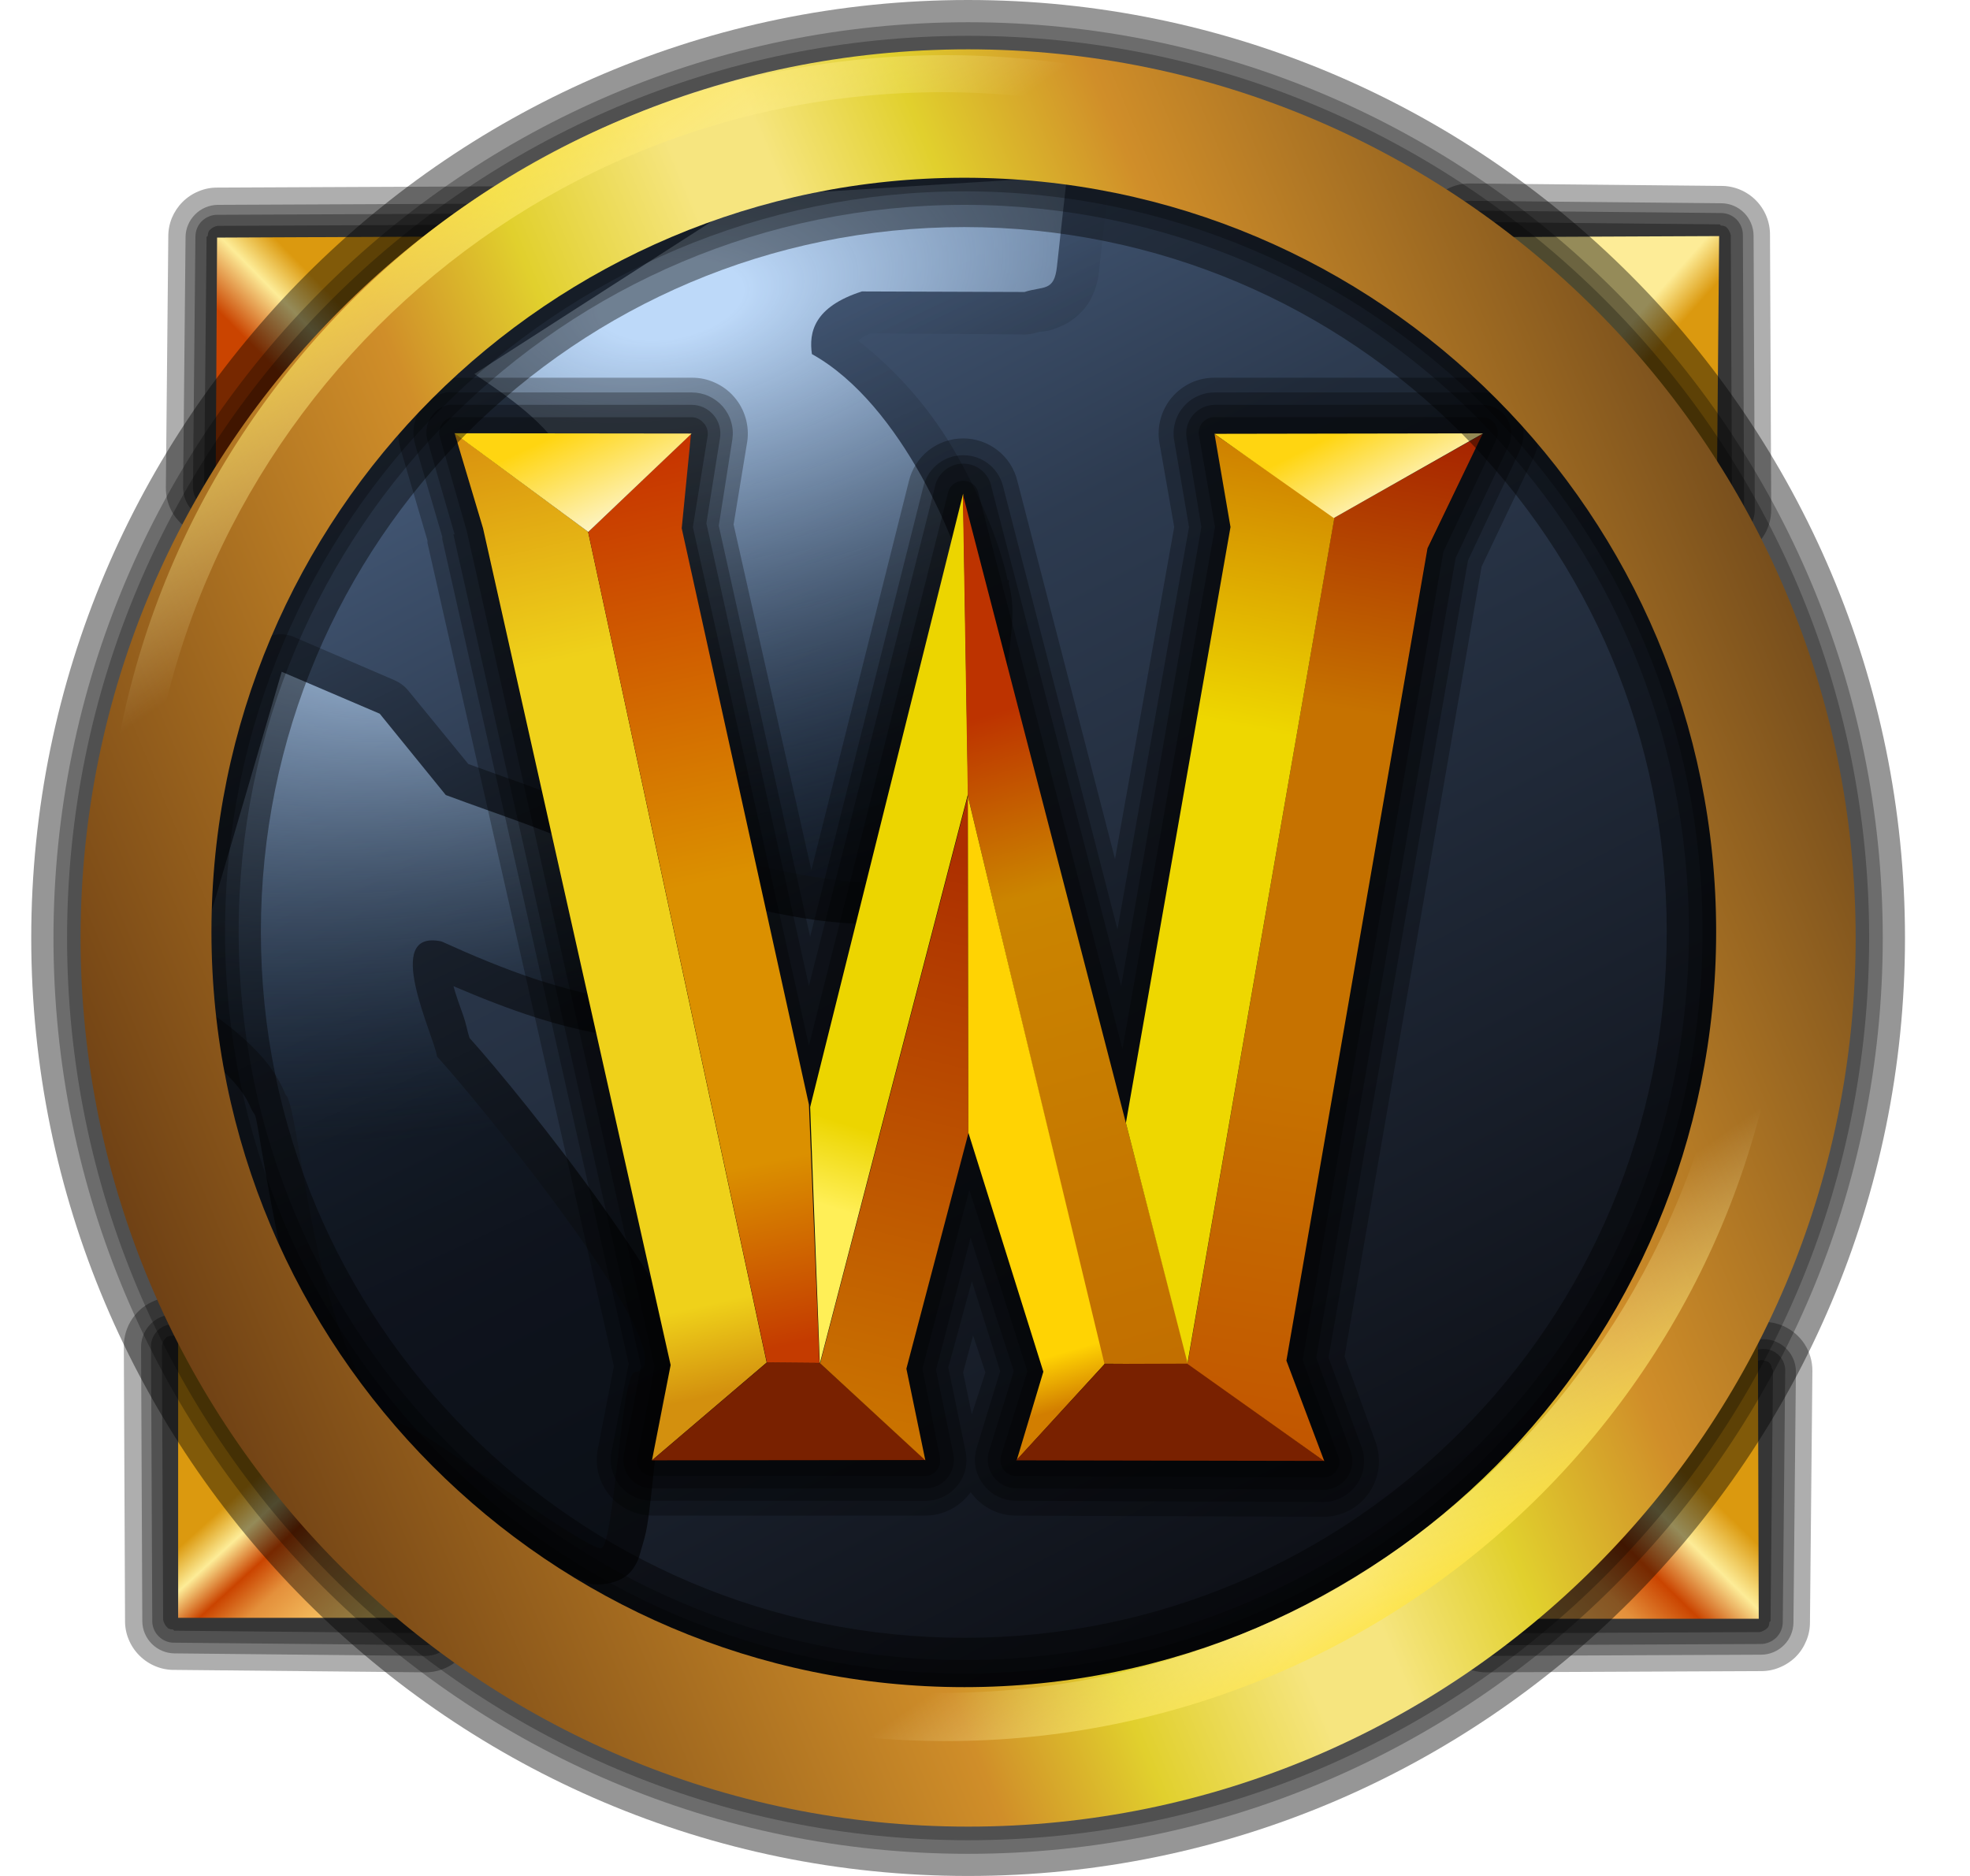 <svg width="21" height="20" viewBox="0 0 21 20" fill="none" xmlns="http://www.w3.org/2000/svg">
<g clip-path="url(#clip0_1945_3617)">
<path d="M18.937 9.968C18.938 14.746 15.173 18.62 10.526 18.621C5.879 18.623 2.111 14.751 2.109 9.973V9.968C2.108 5.19 5.874 1.316 10.52 1.315C15.167 1.314 18.935 5.185 18.937 9.963V9.968Z" fill="url(#paint0_linear_1945_3617)"/>
<path d="M11.347 1.435L7.978 1.645C7.904 1.649 7.831 1.671 7.768 1.711L4.82 3.605C4.757 3.645 4.704 3.699 4.667 3.764C4.63 3.829 4.61 3.902 4.609 3.977C4.607 4.052 4.625 4.125 4.66 4.191C4.694 4.258 4.745 4.314 4.807 4.355C5.196 4.617 5.581 4.919 5.689 5.197C5.922 5.815 6.186 6.719 6.413 7.5C6.512 7.849 6.617 8.195 6.728 8.54C6.776 8.684 6.815 8.813 6.86 8.921C6.904 9.03 6.933 9.112 7.044 9.237C7.061 9.251 7.078 9.264 7.097 9.277C7.296 9.439 7.504 9.528 7.755 9.605C8.005 9.683 8.295 9.745 8.571 9.79C8.846 9.835 9.11 9.851 9.347 9.856C9.584 9.86 9.751 9.912 10.031 9.737C10.045 9.729 10.058 9.72 10.071 9.711C10.191 9.616 10.203 9.552 10.229 9.501C10.254 9.45 10.276 9.407 10.294 9.356C10.331 9.253 10.364 9.138 10.4 9C10.567 8.339 10.686 7.666 10.755 6.987C10.785 6.689 10.822 6.492 10.755 6.224C10.752 6.211 10.759 6.199 10.755 6.185H10.741C10.674 5.859 10.501 5.388 10.202 4.856C9.935 4.383 9.577 3.967 9.149 3.632C9.164 3.616 9.198 3.588 9.28 3.553L10.925 3.566C10.975 3.565 11.024 3.556 11.07 3.54C11.109 3.527 11.15 3.554 11.347 3.461C11.445 3.414 11.566 3.307 11.623 3.197C11.68 3.088 11.704 2.995 11.715 2.895L11.82 1.934C11.828 1.869 11.822 1.803 11.801 1.74C11.781 1.678 11.746 1.621 11.701 1.573C11.656 1.525 11.601 1.488 11.539 1.464C11.478 1.44 11.412 1.43 11.347 1.435Z" fill="url(#paint1_linear_1945_3617)"/>
<path d="M11.373 1.882L11.267 2.841C11.238 3.114 11.123 3.047 10.921 3.113L9.188 3.107C8.677 3.271 8.621 3.543 8.655 3.775C9.626 4.315 10.232 5.847 10.32 6.302C10.445 6.741 9.965 9.219 9.794 9.355C9.507 9.534 7.803 9.283 7.373 8.934C7.142 8.675 6.6 6.337 6.11 5.039C5.93 4.575 5.446 4.248 5.057 3.987L8.005 2.092L11.373 1.882Z" fill="url(#paint2_radial_1945_3617)"/>
<path d="M2.965 6.763C2.885 6.771 2.809 6.803 2.748 6.854C2.687 6.906 2.643 6.976 2.623 7.053L1.61 10.514C1.586 10.593 1.589 10.678 1.618 10.757C1.646 10.835 1.699 10.902 1.768 10.948C2.156 11.209 2.558 11.514 2.675 11.816C2.686 11.839 2.7 11.861 2.715 11.882C2.718 11.893 2.723 11.898 2.728 11.921C2.746 12 2.767 12.136 2.794 12.29C2.847 12.598 2.921 13.016 3.017 13.448C3.114 13.879 3.232 14.325 3.412 14.711C3.592 15.096 3.832 15.454 4.254 15.592C4.152 15.559 4.237 15.597 4.294 15.632C4.351 15.667 4.425 15.716 4.517 15.777C4.702 15.899 4.938 16.052 5.175 16.211C5.413 16.37 5.651 16.538 5.846 16.658C5.944 16.718 6.032 16.762 6.109 16.803C6.148 16.823 6.183 16.839 6.228 16.856C6.272 16.872 6.298 16.914 6.478 16.882C6.684 16.845 6.748 16.73 6.781 16.671C6.813 16.613 6.821 16.568 6.833 16.526C6.858 16.442 6.884 16.359 6.899 16.263C6.93 16.072 6.952 15.835 6.978 15.605C7.004 15.376 7.031 15.143 7.057 14.987C7.068 14.923 7.077 14.895 7.083 14.869C7.112 14.844 7.154 14.847 7.176 14.816C7.261 14.695 7.271 14.57 7.268 14.474C7.261 14.283 7.2 14.136 7.123 13.974C6.97 13.649 6.719 13.276 6.439 12.882C5.899 12.121 5.281 11.372 5.005 11.066C4.981 10.99 4.968 10.912 4.939 10.829C4.902 10.726 4.861 10.613 4.834 10.514C5.416 10.762 6.019 10.986 6.689 11.066C6.729 11.068 6.769 11.063 6.807 11.053C7.016 11.018 7.22 10.956 7.413 10.869C7.526 10.817 7.647 10.765 7.755 10.671C7.862 10.578 7.982 10.428 8.005 10.224C8.015 10.131 7.991 10.038 7.939 9.961C7.191 8.843 6.115 8.557 4.992 8.145L4.346 7.355C4.307 7.31 4.257 7.274 4.201 7.25L3.162 6.803C3.101 6.772 3.033 6.759 2.965 6.763Z" fill="url(#paint3_linear_1945_3617)"/>
<path d="M4.752 8.476C5.939 8.919 6.913 9.145 7.606 10.181C7.576 10.453 6.98 10.637 6.738 10.676C6.019 10.59 5.357 10.332 4.707 10.037C4.065 9.899 4.624 11.032 4.659 11.264C5.117 11.764 7.394 14.555 6.769 14.63C6.616 14.649 6.549 16.481 6.407 16.506C6.264 16.531 4.528 15.269 4.372 15.218C3.371 14.888 3.207 11.766 3.044 11.672C2.864 11.208 2.38 10.882 1.991 10.62L3.003 7.162L4.048 7.609L4.752 8.476Z" fill="url(#paint4_radial_1945_3617)"/>
<path d="M18.881 5.429L18.868 2.508C18.869 2.439 18.856 2.37 18.83 2.306C18.804 2.242 18.765 2.183 18.716 2.134C18.667 2.085 18.608 2.046 18.544 2.02C18.48 1.994 18.411 1.981 18.342 1.982L15.671 1.956C15.568 1.955 15.468 1.985 15.382 2.041C15.297 2.097 15.229 2.177 15.189 2.271C15.148 2.365 15.136 2.468 15.154 2.569C15.172 2.67 15.219 2.763 15.289 2.837L17.973 5.785C18.119 5.945 18.348 5.999 18.55 5.92C18.649 5.882 18.733 5.814 18.792 5.726C18.851 5.639 18.882 5.535 18.881 5.429Z" fill="black" fill-opacity="0.318"/>
<path d="M18.706 5.43L18.693 2.509C18.691 2.418 18.655 2.332 18.591 2.268C18.527 2.204 18.441 2.168 18.351 2.167L15.68 2.141C15.612 2.14 15.546 2.159 15.49 2.196C15.433 2.232 15.389 2.284 15.361 2.345C15.333 2.406 15.323 2.474 15.333 2.541C15.343 2.607 15.372 2.669 15.416 2.72L18.101 5.667C18.148 5.719 18.21 5.755 18.279 5.771C18.347 5.787 18.419 5.782 18.485 5.756C18.55 5.73 18.606 5.685 18.646 5.627C18.685 5.569 18.706 5.5 18.706 5.43Z" fill="black" fill-opacity="0.318"/>
<path d="M18.592 5.429L18.579 2.508C18.579 2.477 18.574 2.446 18.562 2.417C18.55 2.388 18.533 2.362 18.511 2.339C18.489 2.317 18.462 2.3 18.434 2.288C18.405 2.277 18.373 2.271 18.342 2.271L15.671 2.245C15.625 2.245 15.58 2.258 15.542 2.283C15.503 2.308 15.473 2.344 15.455 2.386C15.437 2.428 15.431 2.474 15.439 2.519C15.447 2.564 15.468 2.606 15.5 2.64L18.184 5.587C18.215 5.623 18.257 5.648 18.303 5.659C18.35 5.67 18.398 5.667 18.443 5.65C18.487 5.633 18.525 5.603 18.552 5.563C18.579 5.524 18.593 5.477 18.592 5.429Z" fill="black" fill-opacity="0.318"/>
<path d="M18.463 5.432L18.45 2.51C18.448 2.496 18.444 2.483 18.437 2.471C18.431 2.456 18.422 2.442 18.411 2.431C18.407 2.426 18.402 2.422 18.398 2.418C18.382 2.409 18.364 2.405 18.345 2.405C18.341 2.4 18.337 2.396 18.332 2.392L15.661 2.366C15.652 2.369 15.643 2.373 15.635 2.379C15.621 2.381 15.608 2.385 15.595 2.392C15.585 2.399 15.576 2.408 15.569 2.418C15.563 2.43 15.558 2.444 15.556 2.458C15.55 2.479 15.55 2.502 15.556 2.523C15.562 2.538 15.571 2.552 15.582 2.563L18.267 5.51C18.279 5.521 18.294 5.529 18.31 5.534C18.326 5.538 18.342 5.539 18.359 5.536C18.377 5.536 18.395 5.532 18.411 5.523C18.416 5.519 18.42 5.515 18.424 5.51C18.436 5.499 18.445 5.486 18.451 5.471C18.457 5.459 18.461 5.445 18.463 5.432Z" fill="black" fill-opacity="0.333"/>
<path d="M15.83 2.528L18.326 2.517L18.302 5.199L15.83 2.528Z" fill="url(#paint5_linear_1945_3617)"/>
<path d="M15.846 17.829L18.767 17.816C18.837 17.817 18.906 17.804 18.97 17.777C19.034 17.751 19.092 17.713 19.142 17.664C19.191 17.615 19.229 17.556 19.255 17.492C19.282 17.428 19.295 17.359 19.294 17.29L19.32 14.618C19.321 14.516 19.292 14.415 19.236 14.329C19.18 14.243 19.1 14.176 19.006 14.135C18.912 14.095 18.808 14.082 18.707 14.101C18.606 14.119 18.512 14.166 18.438 14.237L15.491 16.921C15.412 16.992 15.357 17.085 15.333 17.188C15.309 17.291 15.317 17.399 15.355 17.498C15.394 17.596 15.461 17.681 15.549 17.74C15.637 17.799 15.741 17.83 15.846 17.829Z" fill="black" fill-opacity="0.318"/>
<path d="M15.855 17.654L18.776 17.641C18.867 17.64 18.953 17.603 19.017 17.539C19.081 17.475 19.117 17.389 19.118 17.299L19.144 14.628C19.145 14.56 19.126 14.495 19.09 14.438C19.053 14.381 19.002 14.336 18.94 14.308C18.879 14.281 18.811 14.271 18.744 14.281C18.678 14.291 18.616 14.32 18.565 14.365L15.618 17.049C15.566 17.096 15.53 17.158 15.513 17.227C15.497 17.296 15.503 17.367 15.528 17.433C15.554 17.499 15.599 17.555 15.657 17.594C15.716 17.634 15.785 17.654 15.855 17.654Z" fill="black" fill-opacity="0.318"/>
<path d="M15.846 17.54L18.768 17.527C18.799 17.527 18.83 17.521 18.858 17.509C18.887 17.497 18.913 17.48 18.936 17.458C18.957 17.436 18.975 17.41 18.987 17.381C18.998 17.352 19.005 17.321 19.004 17.29L19.03 14.619C19.032 14.573 19.019 14.527 18.994 14.488C18.969 14.449 18.933 14.419 18.891 14.4C18.848 14.382 18.802 14.377 18.756 14.385C18.711 14.393 18.669 14.415 18.636 14.448L15.688 17.132C15.651 17.132 15.614 17.142 15.581 17.16C15.548 17.178 15.52 17.203 15.498 17.235C15.477 17.266 15.464 17.302 15.46 17.339C15.456 17.376 15.461 17.414 15.474 17.449C15.488 17.484 15.51 17.516 15.538 17.54C15.566 17.565 15.6 17.583 15.637 17.592C15.673 17.601 15.711 17.601 15.748 17.591C15.784 17.582 15.818 17.565 15.846 17.54Z" fill="black" fill-opacity="0.318"/>
<path d="M15.835 17.413L18.756 17.4C18.77 17.398 18.783 17.394 18.795 17.387C18.81 17.381 18.824 17.372 18.835 17.361C18.84 17.357 18.844 17.352 18.848 17.348C18.857 17.332 18.861 17.314 18.861 17.295C18.866 17.291 18.87 17.287 18.874 17.282L18.9 14.611C18.897 14.602 18.892 14.593 18.887 14.585C18.885 14.571 18.881 14.558 18.874 14.545C18.867 14.535 18.858 14.526 18.848 14.519C18.836 14.512 18.822 14.508 18.808 14.506C18.787 14.499 18.764 14.499 18.743 14.506C18.728 14.512 18.714 14.521 18.703 14.532L15.756 17.216C15.745 17.229 15.737 17.244 15.732 17.26C15.728 17.276 15.727 17.292 15.73 17.309C15.73 17.327 15.734 17.345 15.743 17.361C15.746 17.366 15.752 17.37 15.756 17.374C15.767 17.386 15.78 17.395 15.795 17.4C15.807 17.407 15.821 17.411 15.835 17.413Z" fill="black" fill-opacity="0.333"/>
<path d="M18.739 14.271L18.748 17.258H15.882L18.739 14.271Z" fill="url(#paint6_linear_1945_3617)"/>
<path d="M1.32 14.355L1.333 17.277C1.332 17.346 1.345 17.415 1.372 17.479C1.398 17.543 1.437 17.601 1.486 17.65C1.535 17.699 1.593 17.738 1.657 17.764C1.721 17.791 1.79 17.804 1.859 17.803L4.53 17.829C4.74 17.831 4.93 17.707 5.013 17.515C5.054 17.421 5.066 17.317 5.048 17.216C5.03 17.115 4.983 17.022 4.912 16.947L2.228 14C2.157 13.922 2.063 13.867 1.961 13.843C1.858 13.819 1.75 13.827 1.652 13.866C1.553 13.904 1.469 13.972 1.41 14.059C1.351 14.146 1.319 14.25 1.32 14.355Z" fill="black" fill-opacity="0.318"/>
<path d="M1.504 14.364L1.517 17.285C1.518 17.376 1.555 17.462 1.619 17.526C1.683 17.59 1.769 17.626 1.859 17.627L4.53 17.654C4.598 17.654 4.664 17.636 4.721 17.6C4.778 17.564 4.824 17.512 4.852 17.45C4.88 17.389 4.889 17.32 4.879 17.254C4.868 17.187 4.839 17.125 4.794 17.075L2.109 14.127C2.062 14.075 2 14.038 1.931 14.022C1.863 14.006 1.791 14.011 1.725 14.037C1.659 14.062 1.603 14.108 1.564 14.166C1.524 14.225 1.503 14.294 1.504 14.364Z" fill="black" fill-opacity="0.318"/>
<path d="M1.61 14.355L1.623 17.277C1.622 17.308 1.628 17.339 1.64 17.368C1.651 17.397 1.669 17.423 1.691 17.445C1.736 17.49 1.796 17.515 1.86 17.513L4.531 17.539C4.577 17.541 4.623 17.528 4.661 17.503C4.7 17.478 4.731 17.442 4.749 17.4C4.768 17.357 4.773 17.31 4.764 17.265C4.756 17.22 4.734 17.178 4.702 17.145L2.018 14.197C1.986 14.162 1.944 14.137 1.898 14.125C1.852 14.114 1.803 14.117 1.759 14.134C1.714 14.152 1.676 14.182 1.65 14.222C1.623 14.261 1.609 14.308 1.61 14.355Z" fill="black" fill-opacity="0.318"/>
<path d="M1.726 14.346L1.739 17.267C1.741 17.281 1.745 17.294 1.752 17.306C1.758 17.321 1.767 17.335 1.778 17.346C1.782 17.351 1.786 17.355 1.791 17.359C1.807 17.368 1.825 17.372 1.844 17.372C1.848 17.377 1.852 17.381 1.857 17.385L4.528 17.411C4.537 17.408 4.546 17.404 4.554 17.398C4.568 17.396 4.581 17.392 4.594 17.385C4.604 17.378 4.612 17.369 4.62 17.359C4.626 17.347 4.631 17.333 4.633 17.32C4.64 17.298 4.64 17.275 4.633 17.254C4.627 17.239 4.618 17.226 4.607 17.214L1.922 14.267C1.91 14.256 1.895 14.248 1.879 14.243C1.863 14.239 1.847 14.238 1.83 14.241C1.812 14.241 1.794 14.245 1.778 14.254C1.773 14.258 1.769 14.262 1.765 14.267C1.753 14.278 1.744 14.292 1.738 14.306C1.732 14.319 1.728 14.332 1.726 14.346Z" fill="black" fill-opacity="0.333"/>
<path d="M4.597 17.248H1.899V14.308L4.597 17.248Z" fill="url(#paint7_linear_1945_3617)"/>
<path d="M5.241 1.987L2.32 2C2.251 1.999 2.182 2.012 2.118 2.039C2.054 2.065 1.995 2.104 1.946 2.153C1.897 2.202 1.859 2.26 1.832 2.324C1.806 2.388 1.793 2.457 1.794 2.526L1.768 5.197C1.767 5.3 1.796 5.401 1.852 5.487C1.908 5.573 1.988 5.64 2.082 5.681C2.176 5.722 2.28 5.734 2.381 5.715C2.482 5.697 2.575 5.65 2.649 5.579L5.597 2.895C5.675 2.824 5.731 2.731 5.755 2.628C5.779 2.525 5.772 2.417 5.733 2.318C5.694 2.219 5.627 2.135 5.539 2.076C5.451 2.017 5.347 1.986 5.241 1.987Z" fill="black" fill-opacity="0.318"/>
<path d="M5.241 2.171L2.32 2.184C2.23 2.186 2.143 2.222 2.08 2.286C2.016 2.35 1.979 2.436 1.978 2.526L1.952 5.197C1.952 5.265 1.971 5.331 2.007 5.387C2.043 5.444 2.095 5.489 2.156 5.516C2.217 5.544 2.285 5.554 2.352 5.544C2.418 5.534 2.48 5.505 2.53 5.461L5.478 2.776C5.53 2.729 5.566 2.667 5.582 2.598C5.599 2.53 5.593 2.458 5.568 2.392C5.542 2.327 5.497 2.271 5.439 2.231C5.381 2.192 5.312 2.171 5.241 2.171Z" fill="black" fill-opacity="0.318"/>
<path d="M5.241 2.277L2.32 2.29C2.289 2.289 2.258 2.295 2.229 2.307C2.2 2.318 2.174 2.336 2.151 2.358C2.129 2.38 2.112 2.406 2.1 2.435C2.089 2.464 2.083 2.495 2.083 2.526L2.057 5.197C2.057 5.243 2.07 5.289 2.094 5.327C2.119 5.366 2.155 5.396 2.197 5.415C2.24 5.433 2.286 5.438 2.332 5.43C2.377 5.422 2.419 5.4 2.452 5.368L5.399 2.684C5.435 2.653 5.46 2.611 5.471 2.565C5.482 2.518 5.479 2.47 5.462 2.426C5.444 2.381 5.414 2.343 5.375 2.317C5.335 2.29 5.289 2.276 5.241 2.277Z" fill="black" fill-opacity="0.318"/>
<path d="M5.241 2.395L2.32 2.408C2.306 2.41 2.293 2.414 2.28 2.421C2.265 2.427 2.252 2.436 2.241 2.448C2.236 2.451 2.232 2.456 2.228 2.461C2.219 2.477 2.215 2.495 2.215 2.513C2.21 2.517 2.206 2.522 2.202 2.526L2.176 5.197C2.179 5.207 2.183 5.216 2.189 5.224C2.19 5.237 2.195 5.251 2.202 5.263C2.209 5.273 2.218 5.282 2.228 5.289C2.24 5.296 2.253 5.301 2.267 5.302C2.289 5.309 2.312 5.309 2.333 5.302C2.348 5.296 2.361 5.288 2.373 5.276L5.32 2.592C5.331 2.58 5.339 2.565 5.343 2.549C5.348 2.533 5.349 2.516 5.346 2.5C5.346 2.481 5.341 2.463 5.333 2.447C5.329 2.442 5.325 2.438 5.32 2.434C5.309 2.423 5.295 2.414 5.28 2.408C5.268 2.401 5.255 2.397 5.241 2.395Z" fill="black" fill-opacity="0.333"/>
<path d="M2.299 5.199L2.314 2.533L5.239 2.52L2.299 5.199Z" fill="url(#paint8_linear_1945_3617)"/>
<path d="M4.833 4.448C4.784 4.453 4.74 4.479 4.712 4.519C4.684 4.56 4.675 4.611 4.688 4.658L4.978 5.671L6.978 14.566L6.794 15.539C6.789 15.563 6.79 15.587 6.796 15.61C6.802 15.633 6.813 15.655 6.828 15.674C6.843 15.693 6.861 15.708 6.883 15.719C6.904 15.729 6.928 15.736 6.952 15.736H9.859C9.885 15.736 9.909 15.729 9.932 15.717C9.954 15.706 9.974 15.689 9.989 15.669C10.004 15.649 10.014 15.626 10.019 15.601C10.024 15.576 10.024 15.55 10.017 15.526L9.833 14.592L10.333 12.684L10.952 14.618L10.675 15.513C10.666 15.539 10.664 15.566 10.667 15.592C10.671 15.619 10.681 15.644 10.696 15.666C10.712 15.688 10.732 15.706 10.756 15.718C10.78 15.73 10.806 15.737 10.833 15.737L14.11 15.75C14.136 15.75 14.163 15.744 14.187 15.732C14.21 15.719 14.231 15.701 14.246 15.68C14.262 15.658 14.272 15.632 14.276 15.606C14.279 15.579 14.276 15.552 14.267 15.527L13.886 14.5L15.386 5.882L15.952 4.684C15.963 4.659 15.968 4.632 15.966 4.605C15.965 4.577 15.957 4.551 15.942 4.527C15.928 4.504 15.908 4.484 15.885 4.47C15.861 4.456 15.835 4.448 15.807 4.447H12.952C12.927 4.446 12.902 4.451 12.879 4.461C12.856 4.471 12.835 4.486 12.819 4.505C12.802 4.524 12.79 4.546 12.784 4.57C12.777 4.595 12.776 4.62 12.781 4.645L12.952 5.618L11.965 11.184L10.425 5.237C10.414 5.204 10.392 5.176 10.364 5.156C10.336 5.136 10.302 5.126 10.267 5.126C10.233 5.126 10.199 5.136 10.171 5.156C10.142 5.176 10.121 5.204 10.11 5.237L8.623 11.145L7.386 5.619L7.544 4.645C7.547 4.618 7.544 4.591 7.535 4.566C7.526 4.541 7.511 4.518 7.491 4.5C7.476 4.484 7.457 4.471 7.437 4.462C7.417 4.453 7.395 4.448 7.373 4.448H4.846C4.842 4.447 4.838 4.447 4.833 4.448Z" fill="black" fill-opacity="0.288"/>
<path d="M4.781 4.316C4.74 4.325 4.702 4.343 4.669 4.367C4.636 4.392 4.608 4.423 4.587 4.459C4.566 4.494 4.553 4.534 4.548 4.575C4.542 4.616 4.546 4.658 4.557 4.697L4.846 5.697H4.833L6.833 14.566L6.649 15.513C6.642 15.557 6.644 15.601 6.656 15.644C6.668 15.687 6.689 15.726 6.718 15.76C6.747 15.794 6.783 15.821 6.823 15.84C6.863 15.858 6.907 15.868 6.952 15.868H9.859C9.905 15.868 9.95 15.858 9.991 15.839C10.033 15.82 10.069 15.791 10.098 15.756C10.127 15.721 10.148 15.679 10.159 15.635C10.17 15.591 10.171 15.544 10.162 15.5L9.978 14.605L10.346 13.197L10.807 14.618L10.543 15.473C10.516 15.566 10.534 15.665 10.59 15.743C10.647 15.821 10.737 15.867 10.833 15.868L14.109 15.882C14.158 15.882 14.207 15.87 14.25 15.847C14.293 15.825 14.331 15.792 14.359 15.752C14.388 15.712 14.406 15.666 14.413 15.618C14.42 15.569 14.415 15.52 14.399 15.474L14.031 14.474L15.517 5.947L16.083 4.75C16.104 4.703 16.113 4.652 16.11 4.601C16.106 4.551 16.09 4.501 16.062 4.458C16.035 4.415 15.997 4.38 15.953 4.355C15.908 4.33 15.858 4.317 15.807 4.316H12.951C12.907 4.316 12.863 4.326 12.823 4.344C12.783 4.363 12.747 4.39 12.718 4.424C12.69 4.457 12.669 4.497 12.656 4.54C12.645 4.582 12.642 4.627 12.649 4.671L12.807 5.618L11.951 10.513L10.57 5.197C10.558 5.126 10.52 5.062 10.465 5.015C10.41 4.969 10.34 4.943 10.267 4.943C10.195 4.943 10.125 4.969 10.07 5.015C10.014 5.062 9.977 5.126 9.965 5.197L8.623 10.513L7.53 5.579L7.675 4.671C7.682 4.627 7.68 4.583 7.668 4.54C7.656 4.497 7.635 4.457 7.606 4.424C7.577 4.39 7.541 4.363 7.501 4.344C7.461 4.326 7.417 4.316 7.373 4.316H4.846C4.824 4.314 4.802 4.314 4.781 4.316Z" fill="black" fill-opacity="0.288"/>
<path d="M4.754 4.184C4.695 4.197 4.639 4.221 4.59 4.257C4.541 4.292 4.499 4.337 4.468 4.389C4.437 4.441 4.418 4.498 4.41 4.558C4.403 4.618 4.408 4.679 4.425 4.737L4.715 5.724V5.75L6.702 14.54L6.517 15.487C6.495 15.615 6.53 15.746 6.614 15.846C6.698 15.944 6.822 16.001 6.952 16H9.859C9.925 16.001 9.99 15.987 10.049 15.96C10.108 15.932 10.161 15.892 10.202 15.841C10.244 15.791 10.274 15.732 10.29 15.668C10.305 15.604 10.307 15.538 10.293 15.474L10.109 14.579L10.36 13.658L10.662 14.618L10.412 15.434C10.392 15.5 10.388 15.569 10.399 15.637C10.411 15.704 10.439 15.768 10.48 15.823C10.521 15.879 10.574 15.923 10.635 15.954C10.697 15.985 10.765 16 10.833 16L14.109 16.013C14.178 16.012 14.246 15.995 14.307 15.962C14.368 15.93 14.421 15.884 14.461 15.827C14.501 15.771 14.527 15.706 14.536 15.638C14.546 15.569 14.54 15.499 14.517 15.434L14.162 14.474L15.649 5.973L16.201 4.803C16.231 4.736 16.244 4.663 16.239 4.591C16.234 4.518 16.211 4.448 16.172 4.386C16.133 4.325 16.079 4.274 16.015 4.239C15.951 4.203 15.88 4.185 15.807 4.184H12.952C12.887 4.183 12.824 4.197 12.765 4.224C12.707 4.25 12.655 4.29 12.614 4.339C12.572 4.388 12.542 4.445 12.526 4.507C12.509 4.569 12.506 4.634 12.517 4.697L12.675 5.619L11.912 9.908L10.689 5.171C10.663 5.08 10.608 4.999 10.532 4.941C10.456 4.884 10.363 4.853 10.268 4.853C10.172 4.853 10.08 4.884 10.004 4.941C9.928 4.999 9.873 5.08 9.847 5.171L8.636 9.987L7.662 5.605L7.807 4.684C7.816 4.622 7.812 4.558 7.794 4.498C7.777 4.438 7.746 4.382 7.705 4.334C7.663 4.287 7.612 4.249 7.555 4.223C7.498 4.197 7.436 4.184 7.373 4.184H4.846C4.816 4.181 4.785 4.181 4.754 4.184Z" fill="black" fill-opacity="0.288"/>
<path d="M4.781 4.027C4.695 4.035 4.611 4.063 4.537 4.107C4.463 4.151 4.399 4.211 4.35 4.282C4.301 4.354 4.269 4.435 4.254 4.52C4.24 4.606 4.244 4.693 4.267 4.776L4.557 5.763V5.789L6.544 14.566L6.373 15.448C6.356 15.533 6.358 15.622 6.379 15.707C6.401 15.792 6.44 15.871 6.496 15.939C6.551 16.007 6.62 16.061 6.699 16.099C6.778 16.137 6.864 16.157 6.952 16.158H9.86C10.053 16.159 10.235 16.065 10.347 15.908C10.459 16.065 10.64 16.159 10.833 16.158L14.109 16.171C14.304 16.17 14.485 16.074 14.594 15.914C14.704 15.754 14.729 15.551 14.662 15.369L14.333 14.461L15.794 6.04L16.346 4.882C16.436 4.697 16.424 4.479 16.314 4.304C16.26 4.219 16.185 4.149 16.096 4.1C16.008 4.051 15.908 4.026 15.807 4.027H12.952C12.864 4.026 12.778 4.044 12.698 4.08C12.619 4.117 12.549 4.17 12.492 4.237C12.436 4.303 12.395 4.381 12.372 4.465C12.349 4.55 12.345 4.638 12.36 4.724L12.517 5.619L11.886 9.158L10.846 5.132C10.815 5.001 10.742 4.885 10.636 4.802C10.531 4.719 10.401 4.674 10.267 4.674C10.133 4.674 10.003 4.719 9.898 4.802C9.793 4.885 9.719 5.001 9.688 5.132L8.649 9.277L7.82 5.592L7.965 4.711C7.978 4.626 7.972 4.539 7.948 4.456C7.924 4.374 7.883 4.297 7.826 4.232C7.77 4.167 7.7 4.115 7.622 4.08C7.544 4.044 7.459 4.026 7.373 4.027H4.846C4.824 4.025 4.802 4.025 4.781 4.027ZM10.373 14.237L10.504 14.632L10.359 15.079L10.267 14.632L10.373 14.237Z" fill="black" fill-opacity="0.288"/>
<path d="M4.843 4.619L5.142 5.628L7.149 14.556L6.952 15.569H9.863L9.662 14.592L10.323 12.086L11.119 14.625L10.836 15.569L14.116 15.576L13.713 14.505L15.22 5.86L15.806 4.617L12.952 4.619L13.117 5.623L12.003 11.974L10.268 5.277L8.61 11.856L7.215 5.592L7.373 4.619H4.843Z" fill="black" fill-opacity="0.288"/>
<path d="M4.846 4.619L6.269 5.669L8.173 14.526L6.95 15.569L7.149 14.553L5.149 5.632L4.846 4.619Z" fill="url(#paint9_linear_1945_3617)"/>
<path d="M8.175 14.526L6.95 15.569L9.866 15.566L8.741 14.533L8.175 14.526Z" fill="#792100"/>
<path d="M7.366 4.628L6.27 5.672L8.175 14.526L8.736 14.531L8.623 11.776L7.267 5.632L7.366 4.628Z" fill="url(#paint10_linear_1945_3617)"/>
<path d="M9.864 15.569L8.743 14.535L10.317 8.487L10.323 12.082L9.662 14.592L9.864 15.569Z" fill="url(#paint11_linear_1945_3617)"/>
<path d="M10.267 5.263L10.32 8.461L8.739 14.538L8.636 11.803L10.267 5.263Z" fill="url(#paint12_linear_1945_3617)"/>
<path d="M4.843 4.619L6.271 5.671L7.373 4.622L4.843 4.619Z" fill="url(#paint13_linear_1945_3617)"/>
<path d="M10.264 5.27L10.317 8.484L11.765 14.539L12.669 14.544L10.264 5.27Z" fill="url(#paint14_linear_1945_3617)"/>
<path d="M10.317 8.487L10.323 12.076L11.122 14.624L10.839 15.565L11.774 14.543L10.317 8.487Z" fill="url(#paint15_linear_1945_3617)"/>
<path d="M12.665 14.538L11.777 14.541L10.832 15.569L14.114 15.575L12.665 14.538Z" fill="#792100"/>
<path d="M15.217 5.846L15.804 4.626L14.224 5.519L12.659 14.541L14.117 15.578L13.713 14.506L15.217 5.846Z" fill="url(#paint16_linear_1945_3617)"/>
<path d="M13.117 5.619L12.947 4.628L14.226 5.513L12.659 14.531L12.002 11.972L13.117 5.619Z" fill="url(#paint17_linear_1945_3617)"/>
<path d="M12.945 4.625L14.218 5.523L15.81 4.62L12.945 4.625Z" fill="url(#paint18_linear_1945_3617)"/>
<path d="M10.32 0.382C5.018 0.382 0.715 4.691 0.715 10C0.715 15.31 5.018 19.619 10.32 19.619C15.623 19.619 19.925 15.31 19.925 10C19.925 4.69 15.623 0.382 10.32 0.382ZM10.28 2.04C14.629 2.04 18.149 5.568 18.149 9.934C18.149 14.301 14.629 17.842 10.28 17.842C5.931 17.842 2.399 14.301 2.399 9.934C2.399 5.568 5.931 2.04 10.28 2.04Z" fill="black" fill-opacity="0.263"/>
<path d="M10.32 0.237C4.938 0.237 0.57 4.612 0.57 10C0.57 15.389 4.938 19.764 10.32 19.764C15.701 19.764 20.07 15.389 20.07 10C20.07 4.612 15.701 0.237 10.32 0.237ZM10.28 2.184C14.55 2.184 18.004 5.646 18.004 9.934C18.004 14.222 14.55 17.698 10.28 17.698C6.011 17.698 2.544 14.222 2.544 9.934C2.544 5.647 6.01 2.184 10.28 2.184Z" fill="black" fill-opacity="0.278"/>
<path d="M10.32 0C4.811 0 0.333 4.484 0.333 10C0.333 15.516 4.811 20 10.32 20C15.83 20 20.307 15.516 20.307 10C20.307 4.484 15.83 0 10.32 0ZM10.28 2.421C14.422 2.421 17.767 5.773 17.767 9.934C17.767 14.095 14.421 17.461 10.28 17.461C6.14 17.461 2.781 14.094 2.781 9.934C2.781 5.775 6.138 2.421 10.28 2.421Z" fill="black" fill-opacity="0.414"/>
<path d="M10.32 0.526C5.095 0.526 0.859 4.768 0.859 10C0.859 15.233 5.095 19.474 10.32 19.474C15.545 19.474 19.781 15.233 19.781 10C19.781 4.768 15.545 0.526 10.32 0.526ZM10.28 1.895C14.707 1.895 18.294 5.491 18.294 9.934C18.294 14.378 14.707 17.987 10.28 17.987C5.854 17.987 2.254 14.378 2.254 9.934C2.254 5.491 5.854 1.895 10.28 1.895Z" fill="url(#paint19_linear_1945_3617)"/>
<path d="M10.081 0.588C5.12 0.588 1.108 4.606 1.108 9.575C1.108 14.544 5.121 18.562 10.081 18.562C15.042 18.562 19.055 14.544 19.055 9.575C19.055 4.606 15.042 0.588 10.081 0.588ZM10.042 0.983C14.733 0.983 18.542 4.803 18.542 9.509C18.542 14.216 14.734 18.048 10.042 18.048C5.349 18.048 1.529 14.217 1.529 9.509C1.529 4.801 5.351 0.983 10.042 0.983Z" fill="url(#paint20_linear_1945_3617)"/>
</g>
<defs>
<linearGradient id="paint0_linear_1945_3617" x1="5.229" y1="-0.27" x2="14.274" y2="17.222" gradientUnits="userSpaceOnUse">
<stop stop-color="#5B779E"/>
<stop offset="0.399" stop-color="#2D3B50"/>
<stop offset="1" stop-color="#0C0E14"/>
</linearGradient>
<linearGradient id="paint1_linear_1945_3617" x1="8.497" y1="3.548" x2="11.226" y2="9.526" gradientUnits="userSpaceOnUse">
<stop stop-opacity="0"/>
<stop offset="1" stop-opacity="0.621"/>
</linearGradient>
<radialGradient id="paint2_radial_1945_3617" cx="0" cy="0" r="1" gradientUnits="userSpaceOnUse" gradientTransform="translate(7.141 3.205) rotate(-11.492) scale(12.068 6.277)">
<stop stop-color="#BDD9F9"/>
<stop offset="0.065" stop-color="#BDD9F9"/>
<stop offset="1" stop-color="#1C3556" stop-opacity="0.101"/>
</radialGradient>
<linearGradient id="paint3_linear_1945_3617" x1="1.32" y1="2.927" x2="6.049" y2="13.137" gradientUnits="userSpaceOnUse">
<stop stop-opacity="0"/>
<stop offset="1" stop-opacity="0.621"/>
</linearGradient>
<radialGradient id="paint4_radial_1945_3617" cx="0" cy="0" r="1" gradientUnits="userSpaceOnUse" gradientTransform="translate(5.129 5.674) rotate(-11.492) scale(12.067 6.276)">
<stop stop-color="#BDD9F9"/>
<stop offset="0.065" stop-color="#BDD9F9"/>
<stop offset="1" stop-color="#1C3556" stop-opacity="0.101"/>
</radialGradient>
<linearGradient id="paint5_linear_1945_3617" x1="16.231" y1="2.011" x2="18.874" y2="4.356" gradientUnits="userSpaceOnUse">
<stop stop-color="#FDEC97"/>
<stop offset="0.353" stop-color="#FDEC97"/>
<stop offset="0.513" stop-color="#FDEC97"/>
<stop offset="0.628" stop-color="#DB990F"/>
<stop offset="1" stop-color="#DB990F"/>
</linearGradient>
<linearGradient id="paint6_linear_1945_3617" x1="16.429" y1="18.122" x2="19.218" y2="15.28" gradientUnits="userSpaceOnUse">
<stop stop-color="#FFDC76"/>
<stop offset="0.327" stop-color="#E4903B"/>
<stop offset="0.451" stop-color="#CA4400"/>
<stop offset="0.58" stop-color="#FDEC97"/>
<stop offset="0.704" stop-color="#DB990F"/>
<stop offset="1" stop-color="#DB990F"/>
</linearGradient>
<linearGradient id="paint7_linear_1945_3617" x1="3.579" y1="17.611" x2="1.718" y2="15.564" gradientUnits="userSpaceOnUse">
<stop stop-color="#FFDC76"/>
<stop offset="0.327" stop-color="#E4903B"/>
<stop offset="0.451" stop-color="#CA4400"/>
<stop offset="0.58" stop-color="#FDEC97"/>
<stop offset="0.704" stop-color="#DB990F"/>
<stop offset="1" stop-color="#DB990F"/>
</linearGradient>
<linearGradient id="paint8_linear_1945_3617" x1="1.753" y1="4.52" x2="4.284" y2="2.027" gradientUnits="userSpaceOnUse">
<stop stop-color="#CA4400"/>
<stop offset="0.353" stop-color="#CA4400"/>
<stop offset="0.513" stop-color="#FDEC97"/>
<stop offset="0.628" stop-color="#DB990F"/>
<stop offset="1" stop-color="#DB990F"/>
</linearGradient>
<linearGradient id="paint9_linear_1945_3617" x1="5.28" y1="4.683" x2="7.566" y2="14.89" gradientUnits="userSpaceOnUse">
<stop stop-color="#DA940F"/>
<stop offset="0.235" stop-color="#EFD11A"/>
<stop offset="0.75" stop-color="#EFD11A"/>
<stop offset="0.908" stop-color="#EFD11A"/>
<stop offset="1" stop-color="#D3900E"/>
</linearGradient>
<linearGradient id="paint10_linear_1945_3617" x1="6.714" y1="4.653" x2="8.739" y2="14.276" gradientUnits="userSpaceOnUse">
<stop stop-color="#C63000"/>
<stop offset="0.491" stop-color="#DB9000"/>
<stop offset="0.8" stop-color="#DB9000"/>
<stop offset="1" stop-color="#C43B00"/>
</linearGradient>
<linearGradient id="paint11_linear_1945_3617" x1="10.709" y1="9.206" x2="9.222" y2="15.39" gradientUnits="userSpaceOnUse">
<stop stop-color="#AD2F00"/>
<stop offset="1" stop-color="#CB7500"/>
</linearGradient>
<linearGradient id="paint12_linear_1945_3617" x1="10.687" y1="6.267" x2="8.566" y2="12.78" gradientUnits="userSpaceOnUse">
<stop stop-color="#ECD500"/>
<stop offset="0.869" stop-color="#ECD500"/>
<stop offset="1" stop-color="#FFEF57"/>
</linearGradient>
<linearGradient id="paint13_linear_1945_3617" x1="6.083" y1="4.567" x2="6.604" y2="5.688" gradientUnits="userSpaceOnUse">
<stop stop-color="#FFD511"/>
<stop offset="1" stop-color="#FDF8DC"/>
</linearGradient>
<linearGradient id="paint14_linear_1945_3617" x1="9.904" y1="6.073" x2="12.359" y2="14.542" gradientUnits="userSpaceOnUse">
<stop stop-color="#BD3300"/>
<stop offset="0.188" stop-color="#BD3300"/>
<stop offset="0.411" stop-color="#CB8500"/>
<stop offset="1" stop-color="#C26F00"/>
</linearGradient>
<linearGradient id="paint15_linear_1945_3617" x1="9.805" y1="9.357" x2="11.436" y2="14.989" gradientUnits="userSpaceOnUse">
<stop stop-color="#FFD303"/>
<stop offset="0.902" stop-color="#FFD303"/>
<stop offset="1" stop-color="#D27E00"/>
</linearGradient>
<linearGradient id="paint16_linear_1945_3617" x1="15.15" y1="4.421" x2="13.314" y2="15.506" gradientUnits="userSpaceOnUse">
<stop stop-color="#A51F00"/>
<stop offset="0.288" stop-color="#C67200"/>
<stop offset="0.644" stop-color="#C67200"/>
<stop offset="1" stop-color="#C25500"/>
</linearGradient>
<linearGradient id="paint17_linear_1945_3617" x1="13.728" y1="4.66" x2="11.886" y2="14.458" gradientUnits="userSpaceOnUse">
<stop stop-color="#CD7C00"/>
<stop offset="0.314" stop-color="#EED700"/>
<stop offset="1" stop-color="#EED700"/>
</linearGradient>
<linearGradient id="paint18_linear_1945_3617" x1="14.352" y1="4.569" x2="14.836" y2="5.529" gradientUnits="userSpaceOnUse">
<stop stop-color="#FFD511"/>
<stop offset="1" stop-color="#FDF8DC"/>
</linearGradient>
<linearGradient id="paint19_linear_1945_3617" x1="-0.237" y1="14.395" x2="21.552" y2="5.324" gradientUnits="userSpaceOnUse">
<stop stop-color="#51290E"/>
<stop offset="0.346" stop-color="#D08E29"/>
<stop offset="0.417" stop-color="#E1D02D"/>
<stop offset="0.498" stop-color="#F6E57F"/>
<stop offset="0.537" stop-color="#F6E57F"/>
<stop offset="0.605" stop-color="#E1D02D"/>
<stop offset="0.687" stop-color="#D08E29"/>
<stop offset="1" stop-color="#452A15"/>
</linearGradient>
<linearGradient id="paint20_linear_1945_3617" x1="15.554" y1="17.331" x2="4.29" y2="1.368" gradientUnits="userSpaceOnUse">
<stop stop-color="#FFE12B"/>
<stop offset="0.136" stop-color="#FFF7C7" stop-opacity="0"/>
<stop offset="0.819" stop-color="#FFF7C7" stop-opacity="0"/>
<stop offset="1" stop-color="#FFE12B"/>
</linearGradient>
<clipPath id="clip0_1945_3617">
<rect width="19.976" height="20" fill="white" transform="translate(0.332)"/>
</clipPath>
</defs>
</svg>
